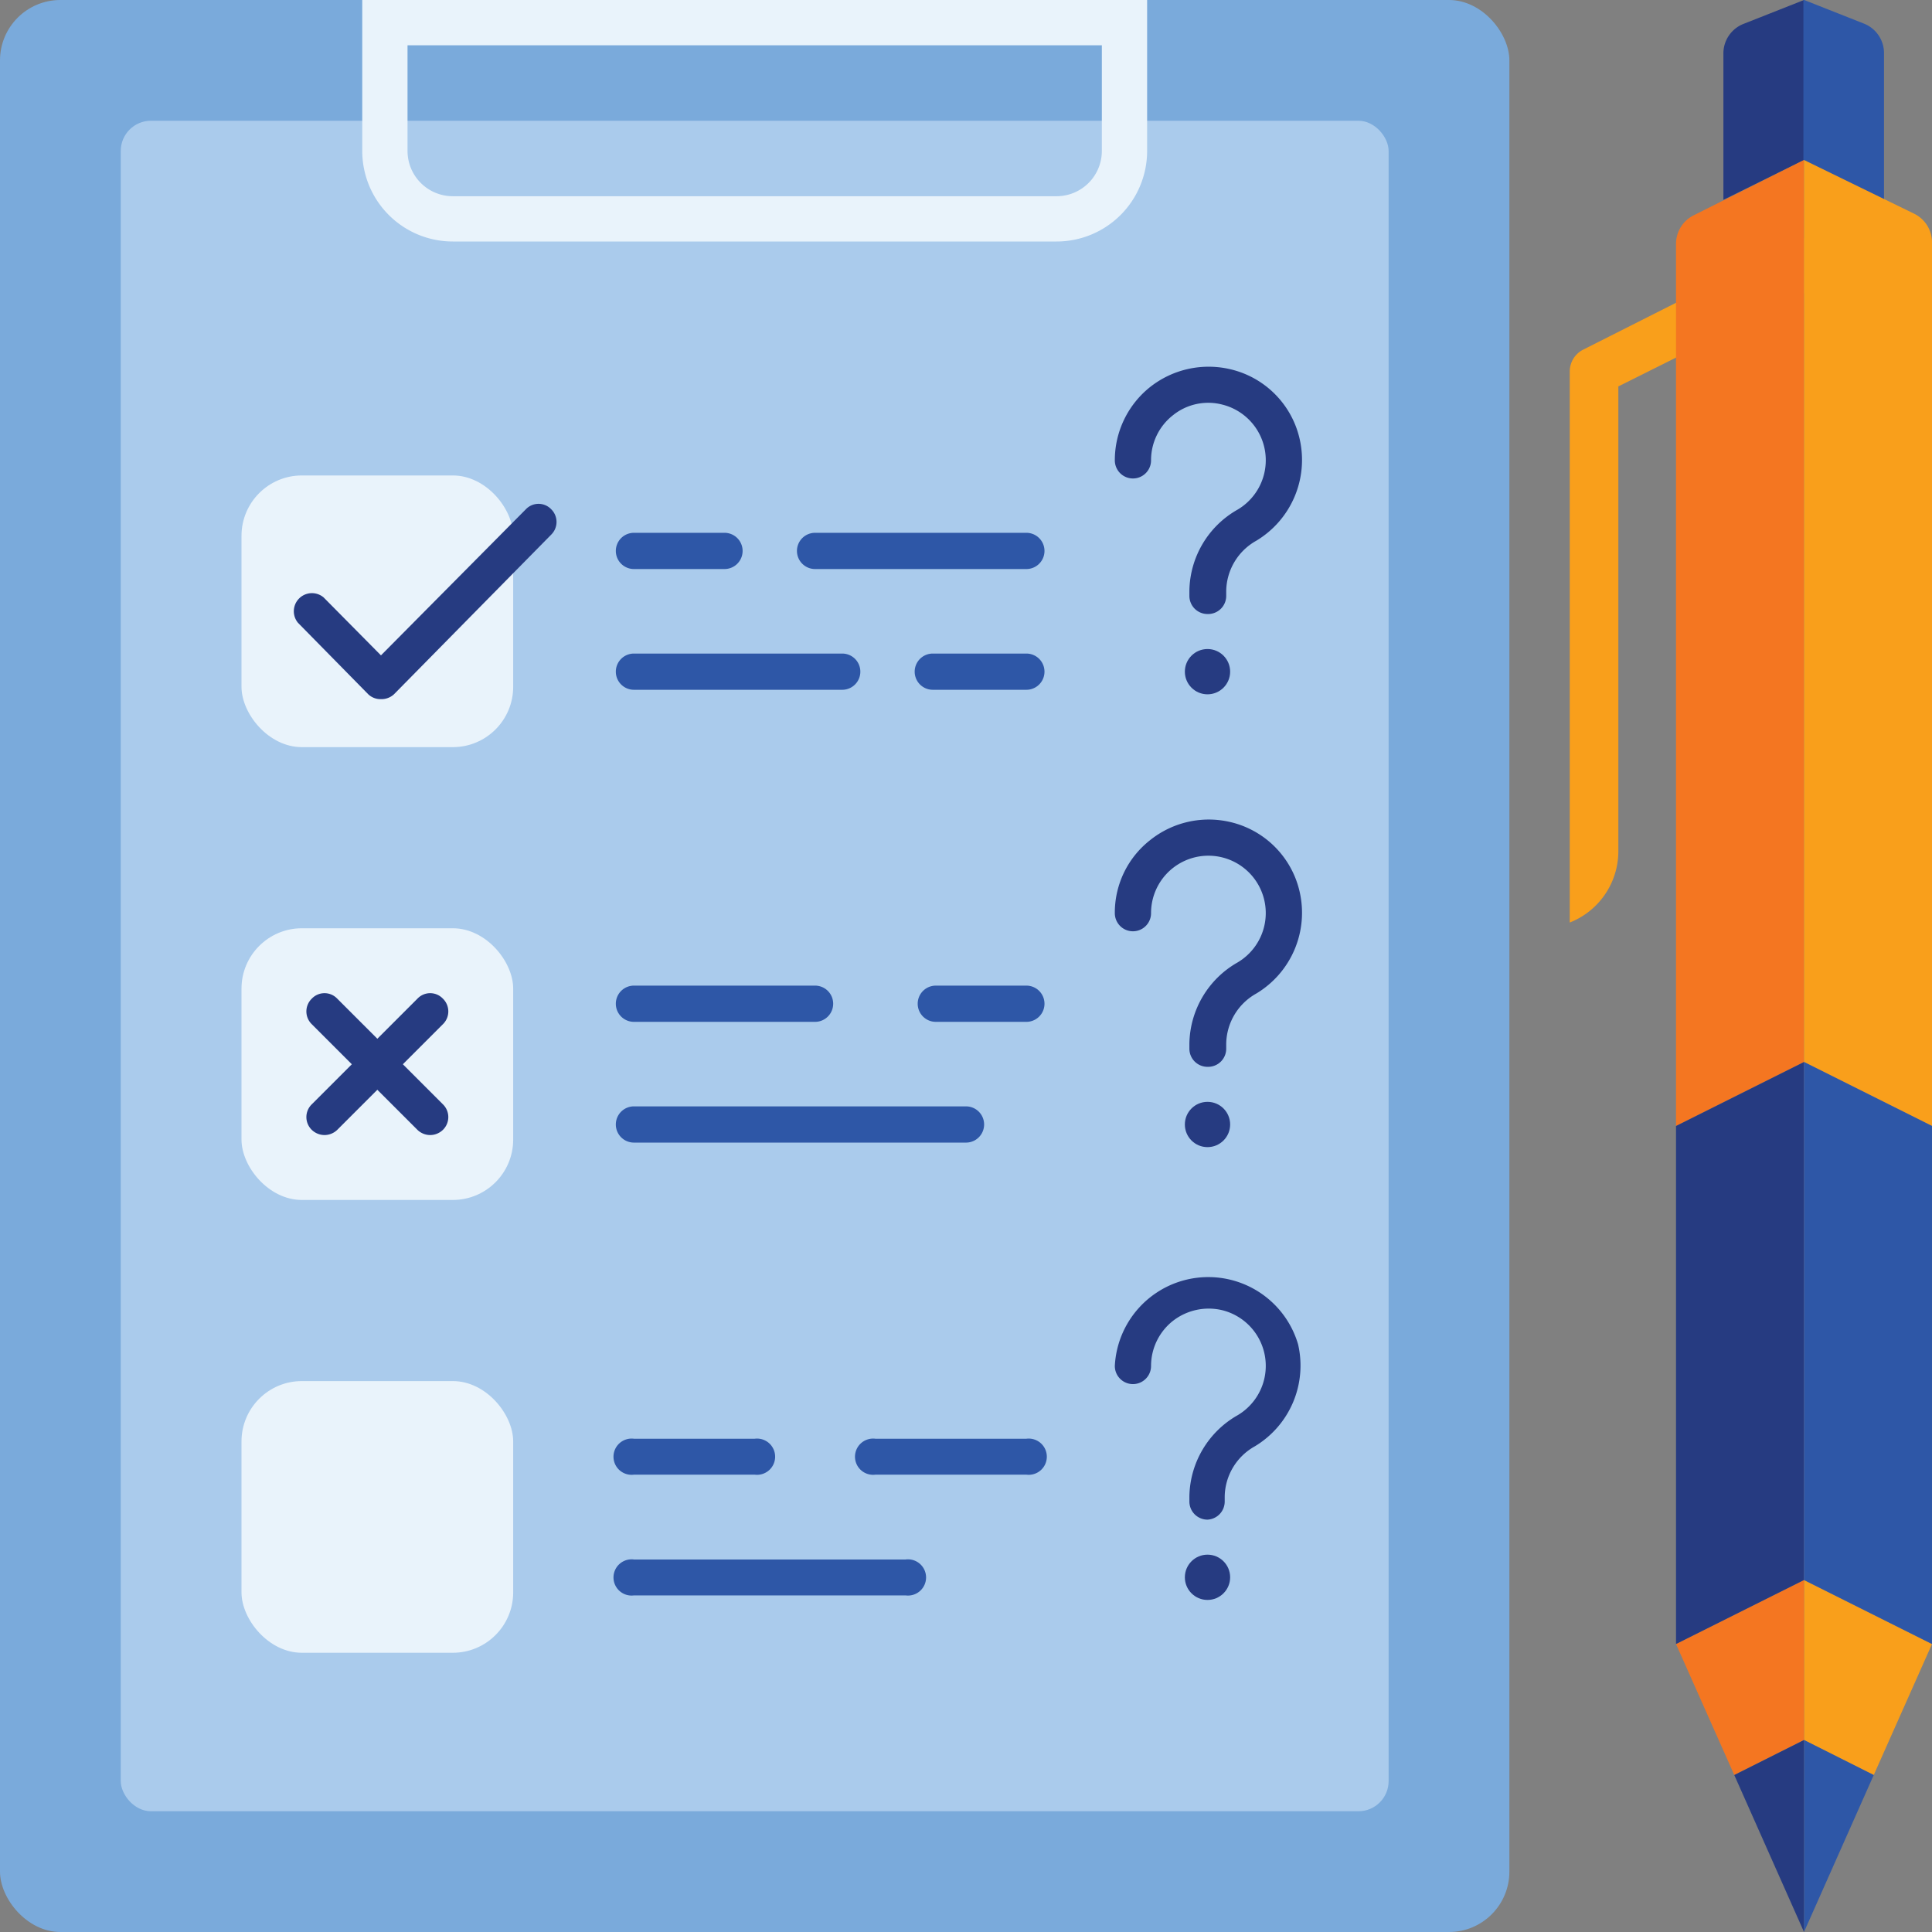 <svg xmlns="http://www.w3.org/2000/svg" viewBox="0 0 64 64"><rect x="0" y="0" width="64" height="64" fill="#808080" stroke="none"/><defs><style>.cls-1{fill:#7aaadb;}.cls-2{fill:#aacbec;}.cls-3{fill:#e9f3fb;}.cls-4{fill:#2e57a7;}.cls-5{fill:#263b81;}.cls-6{fill:#f99f1b;}.cls-7{fill:#f47621;}</style></defs><g id="Layer_2" data-name="Layer 2"><g id="Layer_1-2" data-name="Layer 1"><rect class="cls-1" width="50" height="64" rx="2"></rect><rect class="cls-2" x="4" y="4" width="42" height="56" rx="1"></rect><path class="cls-3" d="M12,0V5a3,3,0,0,0,3,3H35a3,3,0,0,0,3-3V0ZM36.5,5A1.5,1.5,0,0,1,35,6.5H15A1.5,1.5,0,0,1,13.5,5V1.5h23Z"></path><path class="cls-4" d="M34,22.85H30.9a.6.6,0,0,1,0-1.2H34a.6.6,0,0,1,0,1.2Z"></path><path class="cls-4" d="M27.9,22.85H21a.6.6,0,0,1,0-1.2h6.9a.6.6,0,0,1,0,1.2Z"></path><path class="cls-4" d="M34,18.85H27a.6.6,0,0,1,0-1.2h7a.6.6,0,0,1,0,1.2Z"></path><path class="cls-4" d="M24,18.85H21a.6.6,0,0,1,0-1.2h3a.6.6,0,0,1,0,1.2Z"></path><path class="cls-4" d="M32,37.85H21a.6.6,0,0,1,0-1.2H32a.6.6,0,0,1,0,1.2Z"></path><path class="cls-4" d="M34,33.85H31a.6.6,0,0,1,0-1.2h3a.6.6,0,0,1,0,1.2Z"></path><path class="cls-4" d="M27,33.85H21a.6.6,0,0,1,0-1.2h6a.6.6,0,0,1,0,1.2Z"></path><path class="cls-4" d="M30,52.85H21a.6.6,0,1,1,0-1.19h9a.6.6,0,1,1,0,1.19Z"></path><path class="cls-4" d="M34,48.85H29a.6.6,0,1,1,0-1.19h5a.6.6,0,1,1,0,1.19Z"></path><path class="cls-4" d="M25,48.85H21a.6.6,0,1,1,0-1.19h4a.6.6,0,1,1,0,1.19Z"></path><path class="cls-5" d="M40,20.34a.6.6,0,0,1-.6-.6v-.17A3.14,3.14,0,0,1,41,16.88a1.9,1.9,0,0,0-.52-3.48,1.86,1.86,0,0,0-1.63.36,1.89,1.89,0,0,0-.72,1.49.6.6,0,1,1-1.2,0,3.1,3.1,0,0,1,1.17-2.43,3.13,3.13,0,0,1,2.65-.59,3.07,3.07,0,0,1,2.3,2.3,3.12,3.12,0,0,1-1.43,3.38,1.94,1.94,0,0,0-1,1.66v.17A.6.6,0,0,1,40,20.34Z"></path><circle class="cls-5" cx="40" cy="22.25" r="0.75"></circle><path class="cls-5" d="M40,35.34a.6.6,0,0,1-.6-.6v-.17A3.15,3.15,0,0,1,41,31.88a1.9,1.9,0,1,0-2.87-1.63.6.6,0,0,1-1.2,0,3.05,3.05,0,0,1,1.17-2.42,3.11,3.11,0,0,1,2.65-.6,3.07,3.07,0,0,1,2.3,2.3,3.12,3.12,0,0,1-1.43,3.38,1.94,1.94,0,0,0-1,1.66v.17A.6.6,0,0,1,40,35.34Z"></path><circle class="cls-5" cx="40" cy="37.25" r="0.75"></circle><path class="cls-5" d="M40,50.34a.6.6,0,0,1-.6-.6v-.17A3.15,3.15,0,0,1,41,46.88a1.9,1.9,0,0,0-.52-3.48,1.93,1.93,0,0,0-1.63.36,1.9,1.9,0,0,0-.72,1.49.6.6,0,0,1-1.2,0A3.1,3.1,0,0,1,43,44.53a3.12,3.12,0,0,1-1.43,3.38,1.94,1.94,0,0,0-1,1.66v.17A.6.6,0,0,1,40,50.34Z"></path><circle class="cls-5" cx="40" cy="52.25" r="0.75"></circle><rect class="cls-3" x="8" y="30.75" width="9" height="9" rx="2"></rect><rect class="cls-3" x="8" y="15.75" width="9" height="9" rx="2"></rect><rect class="cls-3" x="8" y="45.75" width="9" height="9" rx="2"></rect><path class="cls-5" d="M14.25,37.6a.61.61,0,0,1-.42-.17l-3.5-3.5a.59.59,0,0,1,0-.85.58.58,0,0,1,.84,0l3.5,3.5a.59.59,0,0,1,0,.85A.61.61,0,0,1,14.25,37.6Z"></path><path class="cls-5" d="M10.75,37.6a.61.61,0,0,1-.42-.17.59.59,0,0,1,0-.85l3.5-3.5a.58.58,0,0,1,.84,0,.59.59,0,0,1,0,.85l-3.5,3.5A.61.61,0,0,1,10.75,37.6Z"></path><path class="cls-6" d="M59.76,7.89l-7.31,3.69a.81.81,0,0,0-.45.72V30.56h0a2.54,2.54,0,0,0,1.61-2.36V12.8l6.15-3.07Z"></path><path class="cls-5" d="M59.76,0l-2,.79a1.05,1.05,0,0,0-.67,1V6.62L59.76,5.3Z"></path><path class="cls-4" d="M62.41,6.62V1.78a1.05,1.05,0,0,0-.67-1l-2-.79V5.3Z"></path><polygon class="cls-6" points="64 54.46 59.76 52.34 59.76 57.64 62.07 58.8 64 54.46"></polygon><polygon class="cls-4" points="59.76 57.64 59.76 64 62.07 58.8 59.76 57.64"></polygon><polygon class="cls-7" points="55.52 54.46 57.45 58.8 59.76 57.64 59.76 52.34 55.52 54.46"></polygon><polygon class="cls-5" points="59.76 64 59.76 57.64 57.45 58.8 59.76 64"></polygon><path class="cls-7" d="M55.52,8.08V37.3l4.24-2.12V5.3L56.11,7.13A1.06,1.06,0,0,0,55.52,8.08Z"></path><path class="cls-6" d="M59.76,5.3V35.18L64,37.3V8.08a1.06,1.06,0,0,0-.59-1Z"></path><polygon class="cls-5" points="59.76 35.18 55.52 37.3 55.52 54.46 59.76 52.34 59.76 35.18"></polygon><polygon class="cls-4" points="59.76 52.34 64 54.46 64 37.3 59.76 35.18 59.76 52.34"></polygon><path class="cls-5" d="M12.62,23.16A.59.59,0,0,1,12.2,23L9.87,20.63a.6.6,0,0,1,.85-.84l1.9,1.92,4.8-4.84a.58.58,0,0,1,.84,0,.59.59,0,0,1,0,.84L13.05,23A.61.61,0,0,1,12.62,23.16Z"></path></g></g></svg>